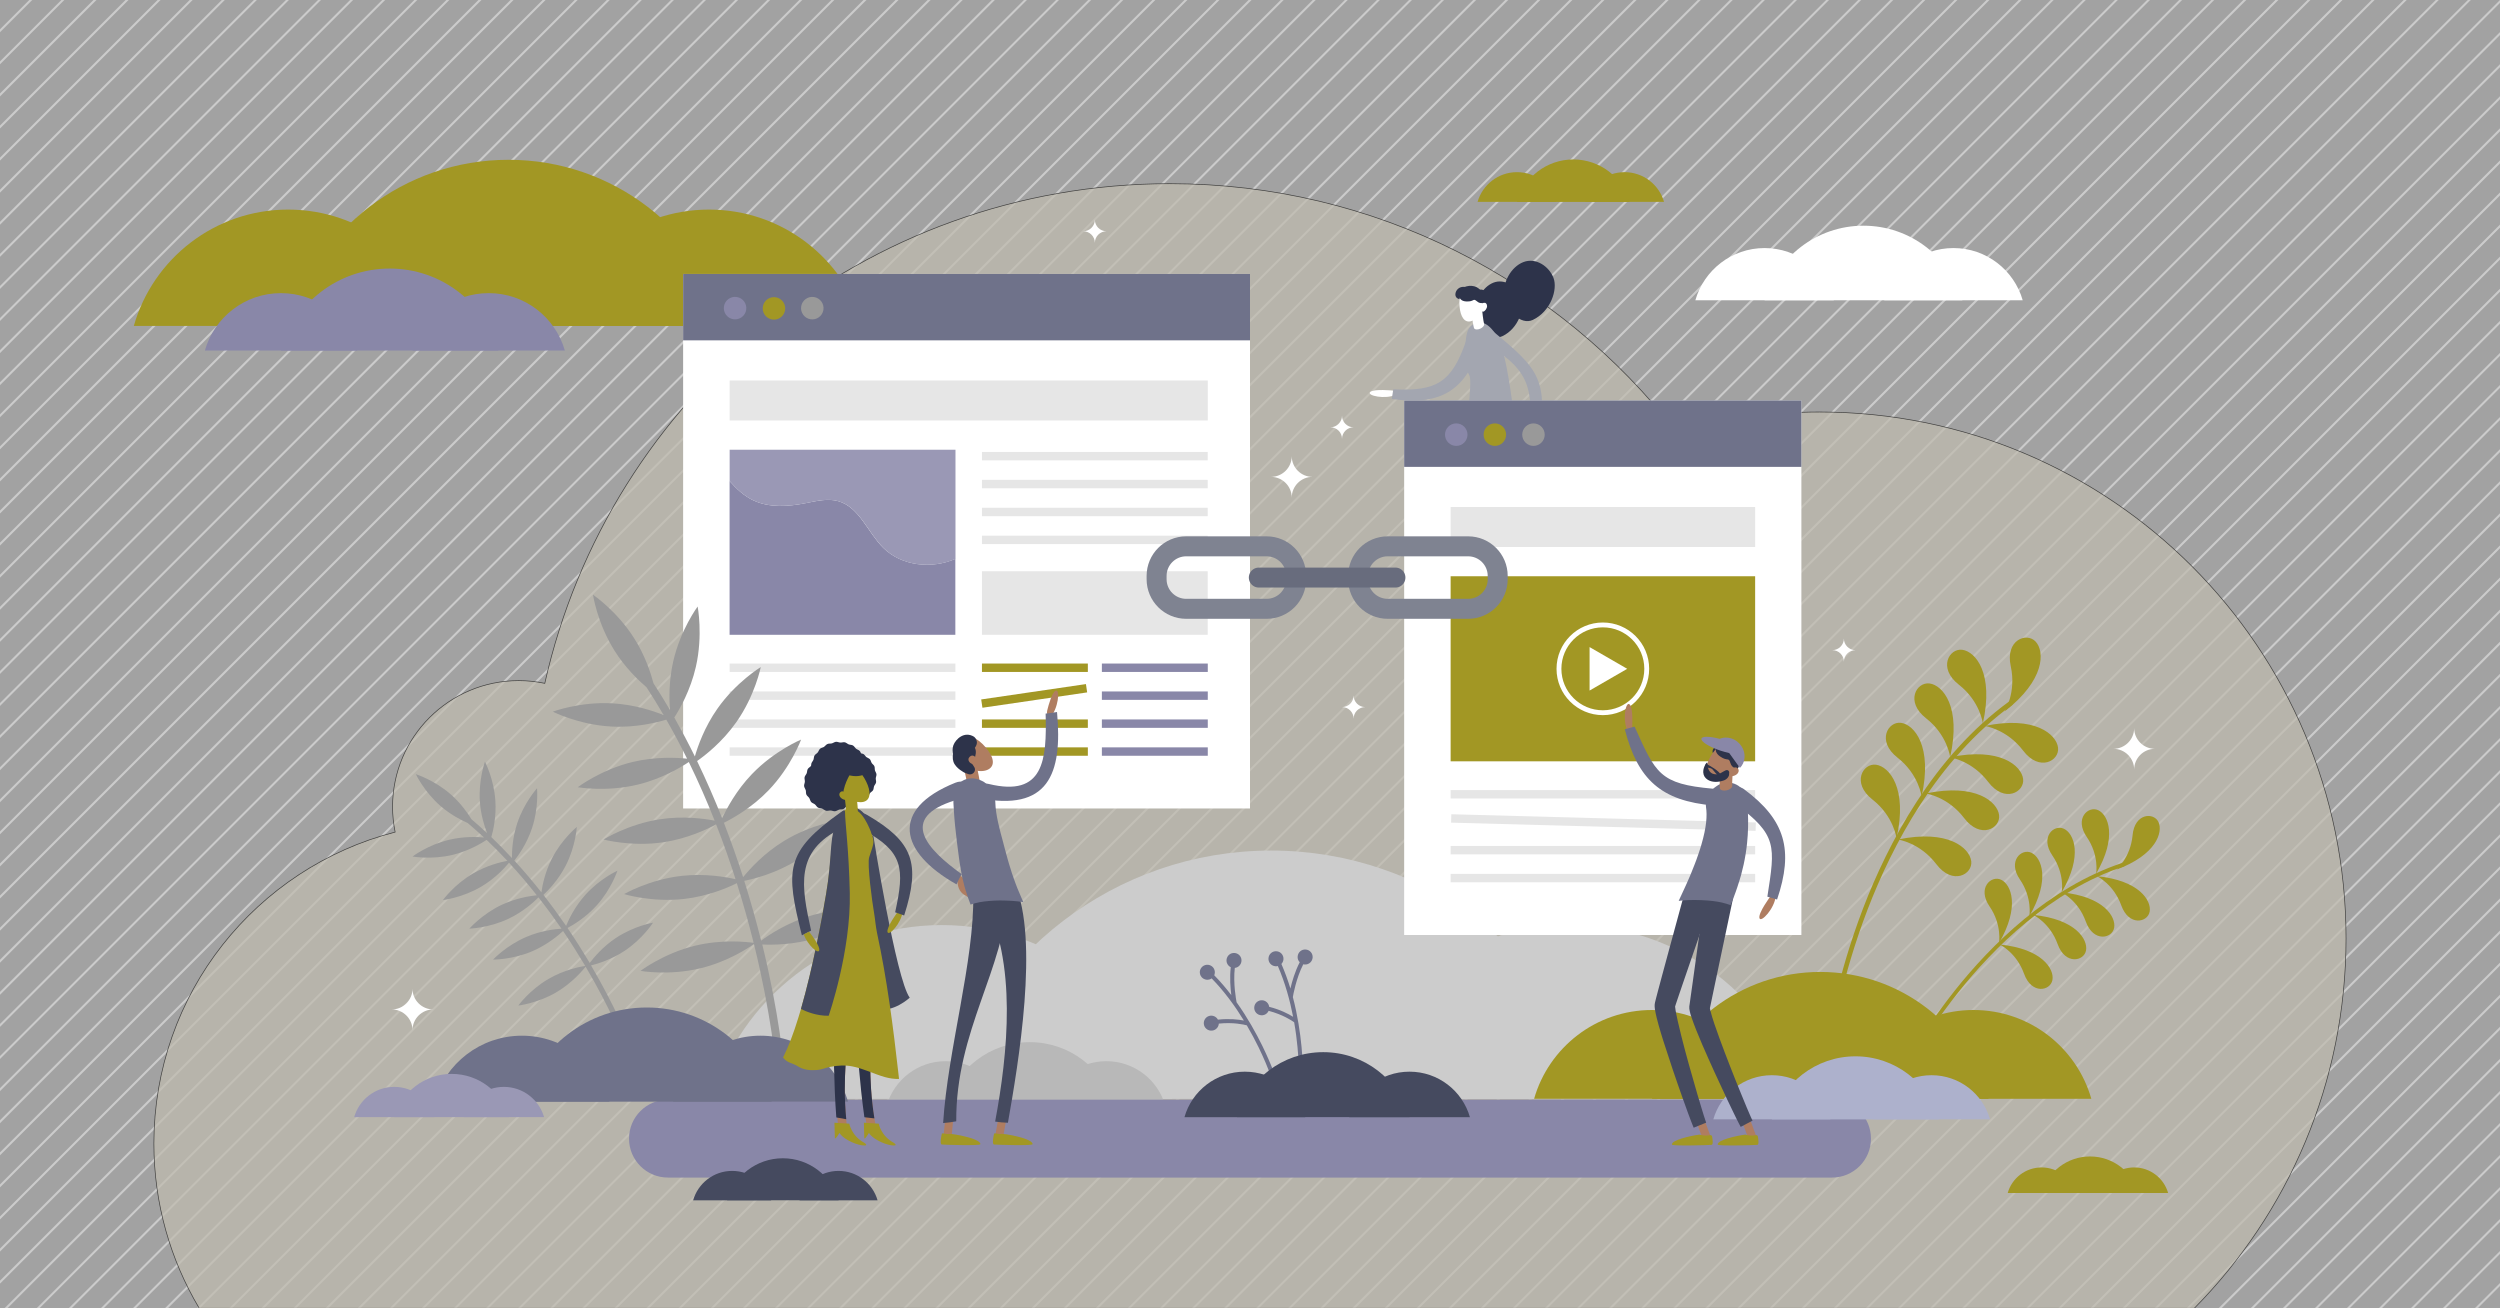 <?xml version="1.0" encoding="UTF-8"?>
<svg xmlns="http://www.w3.org/2000/svg" xmlns:xlink="http://www.w3.org/1999/xlink" version="1.1" id="Layer_1" x="0px" y="0px" viewBox="0 0 3600 1884" style="enable-background:new 0 0 3600 1884;" xml:space="preserve">
<rect x="0" y="0" width="3600" height="1884" fill="#808080" stroke="none"/>
<style type="text/css">
	.st0{opacity:0.67;}
	.st1{clip-path:url(#SVGID_00000095296658109023688380000000798775604881349564_);}
	.st2{fill:none;stroke:#F0F0F0;stroke-width:3;stroke-miterlimit:10;}
	.st3{opacity:0.74;fill:#BFBBAE;stroke:#1A1A1A;stroke-miterlimit:10;}
	.st4{fill:#FFFFFF;}
	.st5{fill:#2D334A;}
	.st6{fill:#666A7B;}
	.st7{fill:#A3A6B0;}
	.st8{fill:#CCCCCC;}
	.st9{fill:#B8B8B8;}
	.st10{fill:#A29724;}
	.st11{fill:#6F728A;}
	.st12{fill:#8987A8;}
	.st13{fill:#ADB1CC;}
	.st14{fill:#454A5F;}
	.st15{fill:#E6E6E6;}
	.st16{fill:#999999;}
	.st17{fill:#9A98B5;}
	.st18{fill:none;stroke:#FFFFFF;stroke-width:7;stroke-miterlimit:10;}
	.st19{fill:none;stroke:#7F8391;stroke-width:28.782;stroke-linecap:round;stroke-linejoin:round;stroke-miterlimit:10;}
	.st20{fill:none;stroke:#686C7D;stroke-width:28.782;stroke-linecap:round;stroke-linejoin:round;stroke-miterlimit:10;}
	.st21{fill:#AF7D61;}
</style>
<g>
	<g class="st0">
		<defs>
			<rect id="SVGID_1_" class="st0" width="3600" height="1884"></rect>
		</defs>
		<use xlink:href="#SVGID_1_" style="overflow:visible;fill:#CCCCCC;"></use>
		<clipPath id="SVGID_00000173149305120443979830000005450288834498667689_">
			<use xlink:href="#SVGID_1_" style="overflow:visible;"></use>
		</clipPath>
		<g style="clip-path:url(#SVGID_00000173149305120443979830000005450288834498667689_);">
			<line class="st2" x1="1973.9" y1="-1929.6" x2="-1000.3" y2="1044.6"></line>
			<line class="st2" x1="1997" y1="-1906.5" x2="-977.2" y2="1067.7"></line>
			<line class="st2" x1="2020.1" y1="-1883.4" x2="-954.1" y2="1090.8"></line>
			<line class="st2" x1="2043.2" y1="-1860.3" x2="-931" y2="1113.9"></line>
			<line class="st2" x1="2066.3" y1="-1837.2" x2="-907.9" y2="1137"></line>
			<line class="st2" x1="2089.4" y1="-1814.1" x2="-884.8" y2="1160.1"></line>
			<line class="st2" x1="2112.5" y1="-1791" x2="-861.7" y2="1183.2"></line>
			<line class="st2" x1="2135.6" y1="-1767.9" x2="-838.6" y2="1206.3"></line>
			<line class="st2" x1="2158.7" y1="-1744.8" x2="-815.5" y2="1229.4"></line>
			<line class="st2" x1="2181.8" y1="-1721.7" x2="-792.4" y2="1252.5"></line>
			<line class="st2" x1="2204.9" y1="-1698.6" x2="-769.3" y2="1275.6"></line>
			<line class="st2" x1="2228" y1="-1675.5" x2="-746.2" y2="1298.7"></line>
			<line class="st2" x1="2251.1" y1="-1652.4" x2="-723.1" y2="1321.8"></line>
			<line class="st2" x1="2274.2" y1="-1629.3" x2="-700" y2="1344.9"></line>
			<line class="st2" x1="2297.3" y1="-1606.2" x2="-676.9" y2="1368"></line>
			<line class="st2" x1="2320.4" y1="-1583.1" x2="-653.8" y2="1391.1"></line>
			<line class="st2" x1="2343.5" y1="-1560" x2="-630.7" y2="1414.2"></line>
			<line class="st2" x1="2366.6" y1="-1536.9" x2="-607.6" y2="1437.3"></line>
			<line class="st2" x1="2389.7" y1="-1513.8" x2="-584.5" y2="1460.4"></line>
			<line class="st2" x1="2412.8" y1="-1490.7" x2="-561.4" y2="1483.5"></line>
			<line class="st2" x1="2435.9" y1="-1467.6" x2="-538.3" y2="1506.6"></line>
			<line class="st2" x1="2459" y1="-1444.5" x2="-515.2" y2="1529.7"></line>
			<line class="st2" x1="2482.1" y1="-1421.4" x2="-492.1" y2="1552.8"></line>
			<line class="st2" x1="2505.2" y1="-1398.3" x2="-469" y2="1575.9"></line>
			<line class="st2" x1="2528.3" y1="-1375.2" x2="-445.9" y2="1599"></line>
			<line class="st2" x1="2551.4" y1="-1352.1" x2="-422.8" y2="1622.1"></line>
			<line class="st2" x1="2574.5" y1="-1329" x2="-399.7" y2="1645.2"></line>
			<line class="st2" x1="2597.6" y1="-1305.9" x2="-376.6" y2="1668.3"></line>
			<line class="st2" x1="2620.7" y1="-1282.8" x2="-353.4" y2="1691.4"></line>
			<line class="st2" x1="2643.8" y1="-1259.6" x2="-330.3" y2="1714.5"></line>
			<line class="st2" x1="2666.9" y1="-1236.5" x2="-307.2" y2="1737.6"></line>
			<line class="st2" x1="2690" y1="-1213.4" x2="-284.1" y2="1760.7"></line>
			<line class="st2" x1="2713.1" y1="-1190.3" x2="-261" y2="1783.8"></line>
			<line class="st2" x1="2736.3" y1="-1167.2" x2="-237.9" y2="1807"></line>
			<line class="st2" x1="2759.4" y1="-1144.1" x2="-214.8" y2="1830.1"></line>
			<line class="st2" x1="2782.5" y1="-1121" x2="-191.7" y2="1853.2"></line>
			<line class="st2" x1="2805.6" y1="-1097.9" x2="-168.6" y2="1876.3"></line>
			<line class="st2" x1="2828.7" y1="-1074.8" x2="-145.5" y2="1899.4"></line>
			<line class="st2" x1="2851.8" y1="-1051.7" x2="-122.4" y2="1922.5"></line>
			<line class="st2" x1="2874.9" y1="-1028.6" x2="-99.3" y2="1945.6"></line>
			<line class="st2" x1="2898" y1="-1005.5" x2="-76.2" y2="1968.7"></line>
			<line class="st2" x1="2921.1" y1="-982.4" x2="-53.1" y2="1991.8"></line>
			<line class="st2" x1="2944.2" y1="-959.3" x2="-30" y2="2014.9"></line>
			<line class="st2" x1="2967.3" y1="-936.2" x2="-6.9" y2="2038"></line>
			<line class="st2" x1="2990.4" y1="-913.1" x2="16.2" y2="2061.1"></line>
			<line class="st2" x1="3013.5" y1="-890" x2="39.3" y2="2084.2"></line>
			<line class="st2" x1="3036.6" y1="-866.9" x2="62.4" y2="2107.3"></line>
			<line class="st2" x1="3059.7" y1="-843.8" x2="85.5" y2="2130.4"></line>
			<line class="st2" x1="3082.8" y1="-820.7" x2="108.6" y2="2153.5"></line>
			<line class="st2" x1="3105.9" y1="-797.6" x2="131.7" y2="2176.6"></line>
			<line class="st2" x1="3129" y1="-774.5" x2="154.8" y2="2199.7"></line>
			<line class="st2" x1="3152.1" y1="-751.4" x2="177.9" y2="2222.8"></line>
			<line class="st2" x1="3175.2" y1="-728.3" x2="201" y2="2245.9"></line>
			<line class="st2" x1="3198.3" y1="-705.2" x2="224.1" y2="2269"></line>
			<line class="st2" x1="3221.4" y1="-682.1" x2="247.2" y2="2292.1"></line>
			<line class="st2" x1="3244.5" y1="-659" x2="270.3" y2="2315.2"></line>
			<line class="st2" x1="3267.6" y1="-635.9" x2="293.4" y2="2338.3"></line>
			<line class="st2" x1="3290.7" y1="-612.8" x2="316.5" y2="2361.4"></line>
			<line class="st2" x1="3313.8" y1="-589.7" x2="339.6" y2="2384.5"></line>
			<line class="st2" x1="3336.9" y1="-566.6" x2="362.7" y2="2407.6"></line>
			<line class="st2" x1="3360" y1="-543.5" x2="385.8" y2="2430.7"></line>
			<line class="st2" x1="3383.1" y1="-520.4" x2="408.9" y2="2453.8"></line>
			<line class="st2" x1="3406.2" y1="-497.2" x2="432.1" y2="2476.9"></line>
			<line class="st2" x1="3429.3" y1="-474.1" x2="455.2" y2="2500"></line>
			<line class="st2" x1="3452.4" y1="-451" x2="478.3" y2="2523.1"></line>
			<line class="st2" x1="3475.5" y1="-427.9" x2="501.4" y2="2546.2"></line>
			<line class="st2" x1="3498.7" y1="-404.8" x2="524.5" y2="2569.4"></line>
			<line class="st2" x1="3521.8" y1="-381.7" x2="547.6" y2="2592.5"></line>
			<line class="st2" x1="3544.9" y1="-358.6" x2="570.7" y2="2615.6"></line>
			<line class="st2" x1="3568" y1="-335.5" x2="593.8" y2="2638.7"></line>
			<line class="st2" x1="3591.1" y1="-312.4" x2="616.9" y2="2661.8"></line>
			<line class="st2" x1="3614.2" y1="-289.3" x2="640" y2="2684.9"></line>
			<line class="st2" x1="3637.3" y1="-266.2" x2="663.1" y2="2708"></line>
			<line class="st2" x1="3660.4" y1="-243.1" x2="686.2" y2="2731.1"></line>
			<line class="st2" x1="3683.5" y1="-220" x2="709.3" y2="2754.2"></line>
			<line class="st2" x1="3706.6" y1="-196.9" x2="732.4" y2="2777.3"></line>
			<line class="st2" x1="3729.7" y1="-173.8" x2="755.5" y2="2800.4"></line>
			<line class="st2" x1="3752.8" y1="-150.7" x2="778.6" y2="2823.5"></line>
			<line class="st2" x1="3775.9" y1="-127.6" x2="801.7" y2="2846.6"></line>
			<line class="st2" x1="3799" y1="-104.5" x2="824.8" y2="2869.7"></line>
			<line class="st2" x1="3822.1" y1="-81.4" x2="847.9" y2="2892.8"></line>
			<line class="st2" x1="3845.2" y1="-58.3" x2="871" y2="2915.9"></line>
			<line class="st2" x1="3868.3" y1="-35.2" x2="894.1" y2="2939"></line>
			<line class="st2" x1="3891.4" y1="-12.1" x2="917.2" y2="2962.1"></line>
			<line class="st2" x1="3914.5" y1="11" x2="940.3" y2="2985.2"></line>
			<line class="st2" x1="3937.6" y1="34.1" x2="963.4" y2="3008.3"></line>
			<line class="st2" x1="3960.7" y1="57.2" x2="986.5" y2="3031.4"></line>
			<line class="st2" x1="3983.8" y1="80.3" x2="1009.6" y2="3054.5"></line>
			<line class="st2" x1="4006.9" y1="103.4" x2="1032.7" y2="3077.6"></line>
			<line class="st2" x1="4030" y1="126.5" x2="1055.8" y2="3100.7"></line>
			<line class="st2" x1="4053.1" y1="149.6" x2="1078.9" y2="3123.8"></line>
			<line class="st2" x1="4076.2" y1="172.7" x2="1102" y2="3146.9"></line>
			<line class="st2" x1="4099.3" y1="195.8" x2="1125.1" y2="3170"></line>
			<line class="st2" x1="4122.4" y1="218.9" x2="1148.2" y2="3193.1"></line>
			<line class="st2" x1="4145.5" y1="242" x2="1171.3" y2="3216.2"></line>
			<line class="st2" x1="4168.6" y1="265.1" x2="1194.5" y2="3239.3"></line>
			<line class="st2" x1="4191.7" y1="288.3" x2="1217.6" y2="3262.4"></line>
			<line class="st2" x1="4214.8" y1="311.4" x2="1240.7" y2="3285.5"></line>
			<line class="st2" x1="4237.9" y1="334.5" x2="1263.8" y2="3308.6"></line>
			<line class="st2" x1="4261.1" y1="357.6" x2="1286.9" y2="3331.7"></line>
			<line class="st2" x1="4284.2" y1="380.7" x2="1310" y2="3354.9"></line>
			<line class="st2" x1="4307.3" y1="403.8" x2="1333.1" y2="3378"></line>
			<line class="st2" x1="4330.4" y1="426.9" x2="1356.2" y2="3401.1"></line>
			<line class="st2" x1="4353.5" y1="450" x2="1379.3" y2="3424.2"></line>
			<line class="st2" x1="4376.6" y1="473.1" x2="1402.4" y2="3447.3"></line>
			<line class="st2" x1="4399.7" y1="496.2" x2="1425.5" y2="3470.4"></line>
			<line class="st2" x1="4422.8" y1="519.3" x2="1448.6" y2="3493.5"></line>
			<line class="st2" x1="4445.9" y1="542.4" x2="1471.7" y2="3516.6"></line>
			<line class="st2" x1="4469" y1="565.5" x2="1494.8" y2="3539.7"></line>
			<line class="st2" x1="4492.1" y1="588.6" x2="1517.9" y2="3562.8"></line>
			<line class="st2" x1="4515.2" y1="611.7" x2="1541" y2="3585.9"></line>
			<line class="st2" x1="4538.3" y1="634.8" x2="1564.1" y2="3609"></line>
			<line class="st2" x1="4561.4" y1="657.9" x2="1587.2" y2="3632.1"></line>
			<line class="st2" x1="4574.3" y1="691" x2="1600.1" y2="3665.2"></line>
			<line class="st2" x1="4587.3" y1="724.2" x2="1613.1" y2="3698.4"></line>
			<line class="st2" x1="4600.2" y1="757.3" x2="1626" y2="3731.5"></line>
			<line class="st2" x1="4613.1" y1="790.4" x2="1639" y2="3764.6"></line>
			<line class="st2" x1="4626.1" y1="823.6" x2="1651.9" y2="3797.8"></line>
		</g>
	</g>
	<path class="st3" d="M2620.2,593.3c-71.6,0-140.8,9.9-206.5,28.4c-168.8-217.3-432.6-357.2-729.1-357.2   c-439.8,0-807.6,307.7-900.1,719.5c-12.1-2.5-24.6-3.9-37.5-3.9c-100.4,0-181.7,81.4-181.7,181.7c0,12.5,1.3,24.6,3.7,36.4   c-199.8,51.3-347.4,232.7-347.4,448.4c0,86.7,23.9,167.9,65.3,237.3h2872.9c135.1-136.9,218.5-325,218.5-532.5   C3378.4,932.8,3038.9,593.3,2620.2,593.3z"></path>
	<g>
		<g>
			<g>
				<path class="st4" d="M2210.2,865.7c9.6,22.5,19.9,44.8,30.1,67c5.7-1.8,3-6.2,8.6-8.5c-8.9-22-17-42.6-24-62.4L2210.2,865.7z"></path>
			</g>
			<g>
				<path class="st4" d="M2065.1,935.7c5.1,3.3,4.7,7.9,10.2,10.6c7.7-22.6,14.7-46.9,21.4-72l-14.2,0.2      C2078.2,894.5,2072.6,914.9,2065.1,935.7z"></path>
			</g>
			<path class="st4" d="M2006.5,562.5c0,0-28.4-3-33.5,2.1c-5.1,5.1,21.7,11,37.3,3.7L2006.5,562.5z"></path>
			<path class="st4" d="M2205.2,634.2c0,0-11,27.9-7.3,34.4c3.8,6.6,17.3-18.8,14.3-36.7L2205.2,634.2z"></path>
			<path class="st5" d="M2069.8,909.7c0,0,0,39.4-36.1,47.3c0,0-9.4,3,2.5,4.5c11.9,1.6,30.6-2.4,36.4-8.5c0,0,3.4,12.7,4.6,8.9     c1.2-3.8,13.8-47.6,13.8-47.6L2069.8,909.7z"></path>
			<path class="st5" d="M2219.8,904.1c0,0,26.2,29.4,4.5,59.3c0,0-5,8.4,4.9,1.7c9.9-6.7,21.3-22.1,21.5-30.6c0,0,11,7.2,9.3,3.6     c-1.6-3.7-21.3-44.8-21.3-44.8L2219.8,904.1z"></path>
			<path class="st6" d="M2091,901h-20.4c0,0,16.7-150.6,39.8-232.5h44.7c0,0-29,111.5-38.9,130C2116.3,798.5,2100.1,889.7,2091,901z     "></path>
			<path class="st6" d="M2234.4,878.5l-17.9,9.8c0,0-57.5-140.2-76.5-223.2l45.5-27.6c0,0,21.7,118,21.9,138.9     C2207.4,776.4,2237,864.2,2234.4,878.5z"></path>
			<g>
				<path class="st7" d="M2006.3,560.6c-0.7,4.6-1.5,9.2-2.1,13.9c72.7,10.2,106.5-12.9,129.5-81.1c3.5-10.4,0.7-13.3-9.4-13.6      c-0.4-2.1-0.4-2.1,0,0c-10.1-0.2-10.2,3-13.4,11.9C2090.3,550.1,2069.5,563.8,2006.3,560.6z"></path>
			</g>
			<path class="st5" d="M2101.3,414.6c4.2-2.4,10.9-2.1,14.5,1.4c3.6,3.6,2.6,9.6-0.8,13.1c-3.4,3.4-13.8,3.2-17.4-0.3     C2093.9,425.2,2096,417.7,2101.3,414.6z"></path>
			<path class="st5" d="M2125.6,450.3c-1.7-16.5,8.8-37,25-43.3c16.2-6.3,33.7,5.8,39.6,21.2s-3.3,44.8-26.8,55.9     C2147.7,491.6,2127.8,471.3,2125.6,450.3z"></path>
			<path class="st5" d="M2165.9,424.4c-1.8-17.9,9.9-40.1,27.8-47c17.8-6.9,36.9,6,43.3,22.7c6.4,16.7-3.9,48.4-29.8,60.6     C2189.9,468.8,2168.1,447,2165.9,424.4z"></path>
			<path class="st5" d="M2116,439.2c-1-8.3,4-18.5,11.8-21.5c7.8-3,16.3,3.2,19.3,11c3,7.8-4.2,23.9-12,26.9     C2127.3,458.6,2117.2,449.7,2116,439.2z"></path>
			<path class="st4" d="M2134.6,435.7c0.1,14.9-10.1,27.2-19.3,27.3c-9.1,0.1-13.6-12-13.8-26.9c-0.1-14.9,7.2-22.6,16.3-22.7     C2127,413.2,2134.4,420.8,2134.6,435.7z"></path>
			<path class="st4" d="M2141.4,440.8c0,3.5-3.4,8-5.9,8c-2.5,0-3.2-2.8-3.2-6.3s2-6.8,4.5-6.8S2141.3,437.3,2141.4,440.8z"></path>
			<path class="st5" d="M2136.7,426.2c0,0-3.3-9.5-10.8-12.9c-7.5-3.4-22-2.6-24.9,10.6c0,0-1.3,9.6,10.5,10.2s9.2-5.4,15.3-0.2     c6.1,5.3,10.9,0.6,12.1,1.8L2136.7,426.2z"></path>
			<g>
				<path class="st7" d="M2110.7,627c2.3-28.8,9.5-77.8,5.1-86.5c-12.5-24.6-7.1-22.1-6.1-36.2c1-14.2,1.2-27.8,7.7-34.1      c0.1-0.1,0.2-0.2,0.3-0.3c5.6-5.3,21.6-15.4,40.2,18.2c11.3,20.3,20.8,99.9,20.8,99.9c5.6,25.8,12.4,51,20,75.3      c-7,6-15.5,10.1-24.7,10.1c-5.3,0-10.5-1.4-15.8-1.9c-8.4-0.8-17.1,0.8-24.7,4.5c-3.2,1.5-6.2,3.4-9.4,5      c-7.2,3.5-15.4,4.8-23.4,4.1c1.8-10.1,3.7-20.2,5.9-30.3C2108.6,645.6,2110,636.3,2110.7,627z"></path>
			</g>
			<path class="st4" d="M2133.7,441.2l-15.6,1.4c0.2,2.1,2.3,22.5,4.5,29.9c1,2.2,5,2.6,9,0.8c3.6-1.6,5.9-4.4,5.6-6.5l0,0     C2135.9,462.2,2134.4,448.6,2133.7,441.2z"></path>
			<g>
				<path class="st7" d="M2202,635.9c5.1,2.2,9.4,3.8,14.2,5.4c12-94.6,4-107-69.6-166.9c-11.2-9.2-20.9,12.3-2.6,23.4      C2208.5,536.5,2206.8,567.1,2202,635.9z"></path>
			</g>
		</g>
	</g>
	<g>
		<path class="st8" d="M1356.1,1332.1c-157.8,0-290.8,105.8-332.1,250.3h664.1C1646.9,1437.9,1513.8,1332.1,1356.1,1332.1z"></path>
		<path class="st8" d="M2261.9,1332.1c-157.8,0-290.8,105.8-332.1,250.3H2594C2552.7,1437.9,2419.7,1332.1,2261.9,1332.1z"></path>
		<path class="st8" d="M1830.4,1224.8c-225.3,0-415.4,151.1-474.3,357.6h948.6C2245.7,1375.9,2055.7,1224.8,1830.4,1224.8z"></path>
	</g>
	<g>
		<path class="st9" d="M1361.7,1528.1c-40.3,0-74.3,27-84.9,64h169.7C1436,1555.2,1402,1528.1,1361.7,1528.1z"></path>
		<path class="st9" d="M1593.2,1528.1c-40.3,0-74.3,27-84.9,64h169.7C1667.5,1555.2,1633.5,1528.1,1593.2,1528.1z"></path>
		<path class="st9" d="M1482.9,1500.7c-57.6,0-106.2,38.6-121.2,91.4h242.4C1589.1,1539.3,1540.5,1500.7,1482.9,1500.7z"></path>
	</g>
	<g>
		<g>
			<path class="st10" d="M2886.6,1024.5c0,0,17.2-27,8.9-65.1c-8.3-38.1,23.1-49.5,35.9-35.4     C2944.4,938.1,2945.2,979.2,2886.6,1024.5z"></path>
		</g>
		<g>
			<path class="st10" d="M2855.3,1041.7c0,0-3.9-31.8-34.6-55.8c-30.7-24-13.8-52.8,5.1-50.2     C2844.6,938.3,2871.5,969.4,2855.3,1041.7z"></path>
		</g>
		<g>
			<path class="st10" d="M2858,1045.4c0,0,31.7,4.4,55.3,35.5s52.6,14.6,50.3-4.3C2961.3,1057.6,2930.5,1030.2,2858,1045.4z"></path>
		</g>
		<g>
			<path class="st10" d="M2807.7,1090.5c0,0,31.7,4.4,55.3,35.5s52.6,14.6,50.3-4.3C2910.9,1102.7,2880.2,1075.4,2807.7,1090.5z"></path>
		</g>
		<g>
			<path class="st10" d="M2773.1,1142.6c0,0,31.7,4.4,55.3,35.5c23.6,31.1,52.6,14.6,50.3-4.3S2845.6,1127.4,2773.1,1142.6z"></path>
		</g>
		<g>
			<path class="st10" d="M2733,1208.9c0,0,31.7,4.4,55.3,35.5c23.6,31.1,52.6,14.6,50.3-4.3     C2836.2,1221.1,2805.5,1193.8,2733,1208.9z"></path>
		</g>
		<g>
			<path class="st10" d="M2808.2,1090.2c0,0-3.9-31.8-34.6-55.8c-30.7-24-13.8-52.8,5.1-50.2     C2797.6,986.8,2824.5,1017.9,2808.2,1090.2z"></path>
		</g>
		<g>
			<path class="st10" d="M2767.1,1146.9c0,0-3.9-31.8-34.6-55.8s-13.8-52.8,5.1-50.2C2756.4,1043.5,2783.3,1074.6,2767.1,1146.9z"></path>
		</g>
		<g>
			<path class="st10" d="M2731,1207.2c0,0-3.9-31.8-34.6-55.8c-30.7-24-13.8-52.8,5.1-50.2S2747.3,1134.9,2731,1207.2z"></path>
		</g>
		<g>
			<path class="st10" d="M2635.6,1493.2c1.7,0.1,3.2-1.1,3.5-2.8c0.1-0.8,12.3-81.9,50.2-180.6c34.9-90.9,99.4-215.9,208.2-294.7     c1.5-1.1,1.8-3.1,0.7-4.6c-1.1-1.5-3.1-1.8-4.6-0.7c-110.2,79.8-175.3,206-210.6,297.8c-38.1,99.4-50.4,181.1-50.5,181.9     c-0.3,1.8,1,3.5,2.8,3.8C2635.4,1493.2,2635.5,1493.2,2635.6,1493.2z"></path>
		</g>
	</g>
	<g>
		<g>
			<path class="st10" d="M3047.5,1252.3c0,0,20.4-17.1,23.4-49.4c2.9-32.3,30.7-33.5,37.3-19.1     C3114.9,1198.2,3105.3,1231,3047.5,1252.3z"></path>
		</g>
		<g>
			<path class="st10" d="M3018.4,1258.1c0,0,4.8-26.2-13.5-52.9c-18.3-26.7,2.3-45.3,16.6-38.5S3049.4,1204.8,3018.4,1258.1z"></path>
		</g>
		<g>
			<path class="st10" d="M3019.6,1261.7c0,0,24,11.4,35,42s38.1,24.7,40.9,9.1C3098.4,1297.2,3080.9,1267.8,3019.6,1261.7z"></path>
		</g>
		<g>
			<path class="st10" d="M2968.5,1284.9c0,0,24,11.4,35,42c10.9,30.5,38.1,24.7,40.9,9.1C3047.2,1320.4,3029.7,1291,2968.5,1284.9z"></path>
		</g>
		<g>
			<path class="st10" d="M2928,1317.5c0,0,24,11.4,35,42c10.9,30.5,38.1,24.7,40.9,9.1S2989.2,1323.6,2928,1317.5z"></path>
		</g>
		<g>
			<path class="st10" d="M2879.6,1360.1c0,0,24,11.4,35,42s38.1,24.7,40.9,9.1C2958.4,1395.6,2940.9,1366.2,2879.6,1360.1z"></path>
		</g>
		<g>
			<path class="st10" d="M2968.9,1284.8c0,0,4.8-26.2-13.5-52.9c-18.3-26.7,2.3-45.3,16.6-38.5     C2986.4,1200.1,2999.9,1231.5,2968.9,1284.8z"></path>
		</g>
		<g>
			<path class="st10" d="M2922.2,1319.4c0,0,4.8-26.2-13.5-52.9c-18.3-26.7,2.3-45.3,16.6-38.5     C2939.6,1234.8,2953.1,1266.2,2922.2,1319.4z"></path>
		</g>
		<g>
			<path class="st10" d="M2878.5,1358.2c0,0,4.8-26.2-13.5-52.9c-18.3-26.7,2.3-45.3,16.6-38.5S2909.4,1305,2878.5,1358.2z"></path>
		</g>
		<g>
			<path class="st10" d="M2731.3,1561.1c1.3,0.5,2.8-0.1,3.5-1.4c0.3-0.6,30.3-61.8,85-130.6c50.4-63.4,132.8-146.3,238.8-181.6     c1.4-0.5,2.2-2,1.7-3.5c-0.5-1.4-2-2.2-3.5-1.7c-107.3,35.7-190.5,119.5-241.4,183.5c-55.1,69.3-85.3,130.9-85.6,131.6     c-0.7,1.4-0.1,3,1.3,3.7C2731.1,1561,2731.2,1561.1,2731.3,1561.1z"></path>
		</g>
	</g>
	<g>
		<path class="st11" d="M1735.4,1389.7c5.7-1.7,11.8,1.5,13.5,7.2c0.8,2.6,0.5,5.2-0.4,7.5c8.9,9.1,17.1,18.7,24.6,28.6    c-1.3-10.1-2.5-25.3-0.8-40.2c-2.7-1.3-4.8-3.6-5.7-6.6c-1.7-5.7,1.5-11.8,7.2-13.5c5.7-1.7,11.8,1.5,13.5,7.2    c1.7,5.7-1.5,11.8-7.2,13.5c-0.7,0.2-1.3,0.3-2,0.4c-2.5,22.3,1.9,45.8,2.6,49.5c15.9,22.3,28.2,44.7,36.9,62.4    c15.6,31.9,23.2,56.3,23.3,56.5l-5.6,1.7c-0.1-0.2-7.6-24.2-22.9-55.7c-4.6-9.5-10.3-20.3-17-31.7c-4.1-1.1-19.4-4.7-40.3-2.5    c-0.3,4.4-3.2,8.3-7.7,9.7c-5.7,1.7-11.8-1.5-13.5-7.2c-1.7-5.7,1.5-11.8,7.2-13.5c5-1.5,10.3,0.8,12.7,5.3    c16.5-1.8,29.8-0.2,37.4,1.3c-12.3-20.1-27.8-41.6-46.4-60.7c-0.9,0.6-1.9,1.1-3.1,1.5c-5.7,1.7-11.8-1.5-13.5-7.2    C1726.4,1397.5,1729.7,1391.5,1735.4,1389.7z"></path>
		<path class="st11" d="M1863.6,1472.1c-3.4-2.5-16.5-11.2-36.8-16.5c-1.8,4-5.9,6.7-10.6,6.4c-6-0.4-10.5-5.5-10.1-11.5    c0.4-6,5.5-10.5,11.5-10.1c5.3,0.3,9.4,4.4,10,9.4c16.1,4.1,27.9,10.3,34.5,14.4c-4.5-23.2-11.4-48.8-22-73.1    c-1.1,0.3-2.2,0.4-3.4,0.3c-6-0.4-10.5-5.5-10.1-11.5c0.4-6,5.5-10.5,11.5-10.1c6,0.4,10.5,5.5,10.1,11.5c-0.2,2.7-1.3,5-3,6.8    c5.1,11.7,9.4,23.6,13,35.4c2.3-9.9,6.5-24.5,13.4-37.9c-2.1-2.1-3.3-5.1-3-8.2c0.4-6,5.5-10.5,11.5-10.1    c6,0.4,10.5,5.5,10.1,11.5c-0.4,6-5.5,10.5-11.5,10.1c-0.7,0-1.4-0.2-2-0.3c-10.2,20-14.4,43.6-15,47.2    c7,26.5,10.6,51.8,12.5,71.4c3.3,35.4,1.9,60.9,1.9,61.1l-5.8-0.3c0-0.2,1.4-25.3-1.9-60.2    C1867.4,1497.2,1865.9,1485.1,1863.6,1472.1z"></path>
	</g>
	<g>
		<path class="st10" d="M2378.8,1454.4c-80.6,0-148.6,54.1-169.7,127.9h339.4C2527.5,1508.5,2459.5,1454.4,2378.8,1454.4z"></path>
		<path class="st10" d="M2841.8,1454.4c-80.6,0-148.6,54.1-169.7,127.9h339.4C2990.5,1508.5,2922.5,1454.4,2841.8,1454.4z"></path>
		<path class="st10" d="M2621.2,1399.6c-115.2,0-212.3,77.2-242.4,182.8h484.8C2833.6,1476.9,2736.4,1399.6,2621.2,1399.6z"></path>
	</g>
	<g>
		<path class="st12" d="M2638.1,1695.7H961.9c-31,0-56.1-25.1-56.1-56.1c0-31,25.1-56.1,56.1-56.1h1676.2c31,0,56.1,25.1,56.1,56.1    C2694.2,1670.6,2669.1,1695.7,2638.1,1695.7z"></path>
	</g>
	<g>
		<path class="st4" d="M2541,357.2c-47.4,0-87.3,31.8-99.7,75.2h199.4C2628.3,389,2588.3,357.2,2541,357.2z"></path>
		<path class="st4" d="M2813,357.2c-47.4,0-87.3,31.8-99.7,75.2h199.4C2900.3,389,2860.3,357.2,2813,357.2z"></path>
		<path class="st4" d="M2683.4,325c-67.7,0-124.7,45.4-142.4,107.4h284.8C2808.1,370.4,2751,325,2683.4,325z"></path>
	</g>
	<g>
		<path class="st13" d="M2551.5,1548.3c-40,0-73.8,26.9-84.3,63.5h168.5C2625.3,1575.2,2591.6,1548.3,2551.5,1548.3z"></path>
		<path class="st13" d="M2781.4,1548.3c-40,0-73.8,26.9-84.3,63.5h168.5C2855.3,1575.2,2821.5,1548.3,2781.4,1548.3z"></path>
		<path class="st13" d="M2671.9,1521.1c-57.2,0-105.4,38.4-120.4,90.8h240.8C2777.3,1559.5,2729.1,1521.1,2671.9,1521.1z"></path>
	</g>
	<g>
		<path class="st10" d="M414.9,301.8c-105.6,0-194.6,70.8-222.2,167.5h444.4C609.5,372.6,520.5,301.8,414.9,301.8z"></path>
		<path class="st10" d="M1021,301.8c-105.6,0-194.6,70.8-222.2,167.5h444.4C1215.6,372.6,1126.6,301.8,1021,301.8z"></path>
		<path class="st10" d="M732.3,230.1c-150.8,0-277.9,101.1-317.4,239.3h634.7C1010.2,331.2,883,230.1,732.3,230.1z"></path>
	</g>
	<g>
		<path class="st12" d="M404.6,422.1c-52.1,0-96,34.9-109.6,82.7h219.3C500.6,457,456.7,422.1,404.6,422.1z"></path>
		<path class="st12" d="M703.7,422.1c-52.1,0-96,34.9-109.6,82.7h219.3C799.7,457,755.8,422.1,703.7,422.1z"></path>
		<path class="st12" d="M561.2,386.7c-74.4,0-137.1,49.9-156.6,118.1h313.2C698.3,436.6,635.6,386.7,561.2,386.7z"></path>
	</g>
	<g>
		<path class="st10" d="M2184.5,247.9c-27,0-49.7,18.1-56.8,42.8h113.6C2234.2,266,2211.5,247.9,2184.5,247.9z"></path>
		<path class="st10" d="M2339.4,247.9c-27,0-49.7,18.1-56.8,42.8h113.6C2389.1,266,2366.4,247.9,2339.4,247.9z"></path>
		<path class="st10" d="M2265.6,229.6c-38.5,0-71,25.8-81.1,61.2h162.2C2336.6,255.4,2304.1,229.6,2265.6,229.6z"></path>
	</g>
	<g>
		<path class="st14" d="M2029.7,1543.2c41.3,0,76.2,27.7,87,65.6h-173.9C1953.5,1570.9,1988.4,1543.2,2029.7,1543.2z"></path>
		<path class="st14" d="M1792.5,1543.2c41.3,0,76.2,27.7,87,65.6h-173.9C1716.3,1570.9,1751.2,1543.2,1792.5,1543.2z"></path>
		<path class="st14" d="M1905.5,1515.1c59,0,108.8,39.6,124.2,93.6h-248.4C1796.7,1554.6,1846.5,1515.1,1905.5,1515.1z"></path>
	</g>
	<g>
		<path class="st14" d="M1207.5,1686.1c26.7,0,49.2,17.9,56.2,42.4h-112.4C1158.3,1704,1180.9,1686.1,1207.5,1686.1z"></path>
		<path class="st14" d="M1054.3,1686.1c26.7,0,49.2,17.9,56.2,42.4H998.1C1005.1,1704,1027.6,1686.1,1054.3,1686.1z"></path>
		<path class="st14" d="M1127.3,1667.9c38.1,0,70.3,25.6,80.3,60.5H1047C1057,1693.5,1089.2,1667.9,1127.3,1667.9z"></path>
	</g>
	<path class="st4" d="M1915.8,615.3c9.2,0,16.7-7.5,16.7-16.7c0,9.2,7.5,16.7,16.7,16.7c-9.2,0-16.7,7.5-16.7,16.7   C1932.5,622.8,1925.1,615.3,1915.8,615.3z"></path>
	<path class="st4" d="M1932.5,1018.2c9.2,0,16.7-7.5,16.7-16.7c0,9.2,7.5,16.7,16.7,16.7c-9.2,0-16.7,7.5-16.7,16.7   C1949.2,1025.7,1941.8,1018.2,1932.5,1018.2z"></path>
	<path class="st4" d="M2638.5,936.2c9.2,0,16.7-7.5,16.7-16.7c0,9.2,7.5,16.7,16.7,16.7c-9.2,0-16.7,7.5-16.7,16.7   C2655.2,943.6,2647.7,936.2,2638.5,936.2z"></path>
	<path class="st4" d="M1559.9,333c9.2,0,16.7-7.5,16.7-16.7c0,9.2,7.5,16.7,16.7,16.7c-9.2,0-16.7,7.5-16.7,16.7   C1576.6,340.5,1569.1,333,1559.9,333z"></path>
	<path class="st4" d="M1830.2,686.7c16.5,0,29.9-13.4,29.9-29.9c0,16.5,13.4,29.9,29.9,29.9c-16.5,0-29.9,13.4-29.9,29.9   C1860.1,700.1,1846.7,686.7,1830.2,686.7z"></path>
	<path class="st4" d="M3043.3,1078.3c16.5,0,29.9-13.4,29.9-29.9c0,16.5,13.4,29.9,29.9,29.9c-16.5,0-29.9,13.4-29.9,29.9   C3073.2,1091.7,3059.8,1078.3,3043.3,1078.3z"></path>
	<g>
		<rect x="983.7" y="394.5" class="st4" width="816.3" height="769.7"></rect>
		<rect x="983.7" y="394.5" class="st11" width="816.3" height="95.6"></rect>
		<rect x="1050.7" y="547.9" class="st15" width="688.5" height="57.6"></rect>
		<rect x="1414" y="822.6" class="st15" width="325.1" height="91.5"></rect>
		<g>
			<rect x="1050.7" y="955.5" class="st15" width="325.1" height="12.1"></rect>
			<rect x="1050.7" y="995.7" class="st15" width="325.1" height="12.1"></rect>
			<rect x="1050.7" y="1036" class="st15" width="325.1" height="12.1"></rect>
			<rect x="1050.7" y="1076.2" class="st15" width="325.1" height="12.1"></rect>
		</g>
		<g>
			<rect x="1586.7" y="955.5" class="st12" width="152.5" height="12.1"></rect>
			<rect x="1586.7" y="995.7" class="st12" width="152.5" height="12.1"></rect>
			<rect x="1586.7" y="1036" class="st12" width="152.5" height="12.1"></rect>
			<rect x="1586.7" y="1076.2" class="st12" width="152.5" height="12.1"></rect>
		</g>
		<g>
			<rect x="1414" y="955.5" class="st10" width="152.5" height="12.1"></rect>
			
				<rect x="1414" y="995.7" transform="matrix(0.989 -0.145 0.145 0.989 -129.89 227.481)" class="st10" width="152.5" height="12.1"></rect>
			<rect x="1414" y="1036" class="st10" width="152.5" height="12.1"></rect>
			<rect x="1414" y="1076.2" class="st10" width="152.5" height="12.1"></rect>
		</g>
		<g>
			<rect x="1414" y="650.8" class="st15" width="325.1" height="12.1"></rect>
			<rect x="1414" y="691" class="st15" width="325.1" height="12.1"></rect>
			<rect x="1414" y="731.2" class="st15" width="325.1" height="12.1"></rect>
			<rect x="1414" y="771.4" class="st15" width="325.1" height="12.1"></rect>
		</g>
		
			<ellipse transform="matrix(0.16 -0.987 0.987 0.16 544.584 1527.434)" class="st16" cx="1169.9" cy="443.7" rx="16.2" ry="16.2"></ellipse>
		
			<ellipse transform="matrix(0.23 -0.973 0.973 0.23 426.494 1426.25)" class="st10" cx="1114.3" cy="443.7" rx="16.2" ry="16.2"></ellipse>
		
			<ellipse transform="matrix(0.16 -0.987 0.987 0.16 451.171 1417.64)" class="st12" cx="1058.7" cy="443.7" rx="16.2" ry="16.2"></ellipse>
		<g>
			<path class="st12" d="M1272.1,789.1c-22.7-22.3-34.5-58.9-65.2-67.5c-15.2-4.2-31.2-0.1-46.7,2.9c-25.2,5-52.4,7-75.6-4.1     c-13.3-6.4-24.2-16.5-34-27.7v221.4h325.1V804.7C1341.7,819.7,1298.6,815.1,1272.1,789.1z"></path>
			<path class="st17" d="M1050.7,647.6v45.2c9.8,11.2,20.6,21.4,34,27.7c23.2,11.1,50.4,9,75.6,4.1c15.4-3.1,31.5-7.2,46.7-2.9     c30.7,8.6,42.5,45.1,65.2,67.5c26.5,26.1,69.6,30.6,103.7,15.6V647.6H1050.7z"></path>
		</g>
	</g>
	<g>
		<rect x="2022" y="576.7" class="st4" width="572" height="769.7"></rect>
		<rect x="2022" y="576.7" class="st11" width="572" height="95.6"></rect>
		<rect x="2088.9" y="730.1" class="st15" width="438.5" height="57.6"></rect>
		<rect x="2088.9" y="829.8" class="st10" width="438.5" height="266.5"></rect>
		<g>
			<rect x="2088.9" y="1137.7" class="st15" width="438.5" height="12.1"></rect>
			
				<rect x="2088.9" y="1178" transform="matrix(1 2.701026e-02 -2.701026e-02 1 32.822 -61.912)" class="st15" width="438.5" height="12.1"></rect>
			<rect x="2088.9" y="1218.2" class="st15" width="438.5" height="12.1"></rect>
			<rect x="2088.9" y="1258.4" class="st15" width="438.5" height="12.1"></rect>
		</g>
		<circle class="st16" cx="2208.2" cy="625.9" r="16.2"></circle>
		<circle class="st10" cx="2152.6" cy="625.9" r="16.2"></circle>
		<circle class="st12" cx="2097" cy="625.9" r="16.2"></circle>
		<circle class="st18" cx="2308.1" cy="963.1" r="63.2"></circle>
		<polygon class="st4" points="2343.2,963.1 2289,931.8 2289,994.4   "></polygon>
	</g>
	<g>
		<g>
			<path class="st19" d="M1823.9,876.7h-115.8c-23.5,0-42.6-19.1-42.6-42.6v-4.8c0-23.5,19.1-42.6,42.6-42.6h115.8     c23.5,0,42.6,19.1,42.6,42.6v4.8C1866.5,857.7,1847.4,876.7,1823.9,876.7z"></path>
			<path class="st19" d="M2114.1,876.7h-115.8c-23.5,0-42.6-19.1-42.6-42.6v-4.8c0-23.5,19.1-42.6,42.6-42.6h115.8     c23.5,0,42.6,19.1,42.6,42.6v4.8C2156.7,857.7,2137.6,876.7,2114.1,876.7z"></path>
		</g>
		<line class="st20" x1="1812.7" y1="831.7" x2="2009.4" y2="831.7"></line>
	</g>
	<g>
		<g>
			<path class="st21" d="M2457.5,1641.6c0.4-0.1,0.8-0.1,1.2-0.3c3.1-1.1,4.7-4.4,3.6-7.4l-14.5-39.3c-1.1-3-4.5-4.6-7.6-3.5     c-3.1,1.1-4.7,4.4-3.6,7.4l14.5,39.3C2452,1640.4,2454.8,1642,2457.5,1641.6z"></path>
		</g>
		<path class="st10" d="M2456.6,1635.2c-3.8,0-7.2-0.6-9.2-1.4c-13.4,1.8-40.6,7.9-39.8,14.4c0.3,2.4,53.4,0.8,57.1,0.4    c2.6-0.3,1.5-7.8,0.7-12.2c-0.2-1.2-1.5-2-2.8-1.8C2460.9,1635,2458.8,1635.2,2456.6,1635.2z"></path>
		<g>
			<path class="st21" d="M2523.4,1641.6c0.4-0.1,0.8-0.1,1.2-0.3c3.1-1.1,4.7-4.4,3.6-7.4l-14.5-39.3c-1.1-3-4.5-4.6-7.6-3.5     c-3.1,1.1-4.7,4.4-3.6,7.4l14.5,39.3C2517.9,1640.4,2520.7,1642,2523.4,1641.6z"></path>
		</g>
		<path class="st10" d="M2522.5,1635.2c-3.8,0-7.2-0.6-9.2-1.4c-13.4,1.8-40.6,7.9-39.8,14.4c0.3,2.4,53.4,0.8,57.1,0.4    c2.6-0.3,1.5-7.8,0.7-12.2c-0.2-1.2-1.5-2-2.8-1.8C2526.8,1635,2524.7,1635.2,2522.5,1635.2z"></path>
		<path class="st14" d="M2495.8,1292.5l-17.8,84.3l-8.9,42.2l-4.4,21.1l-2.2,10.5l-0.3,1.3l-0.1,0.6l0,0.1l0-0.2c0-0.2,0-0.3,0-0.5    l0-0.3l0-0.3l0-0.3l0-0.2c0,0,0-0.1,0-0.1l0,0c0,0,0,0.2,0,0.5c0.1,1,0.4,2.5,0.8,4c0.8,3,1.7,6.3,2.7,9.6c1,3.3,2.1,6.6,3.2,9.9    c2.3,6.7,4.6,13.4,7.1,20.1c4.9,13.4,10,26.8,15.2,40.1c5.2,13.3,10.5,26.7,16,40c2.7,6.6,5.4,13.3,8.2,19.9l4.2,9.8l2.1,4.8    l1.1,2.3c0.3,0.7,0.7,1.5,1,2l-17.1,9c-0.6-1.1-1.1-1.9-1.5-2.8l-1.3-2.5l-2.5-4.9l-4.8-9.8c-3.2-6.5-6.3-13.1-9.4-19.6    c-6.2-13.1-12.3-26.2-18.3-39.4c-6-13.2-11.9-26.4-17.7-39.8c-2.9-6.7-5.7-13.4-8.4-20.2c-1.4-3.4-2.7-6.9-4-10.4    c-1.3-3.5-2.6-7.1-3.8-10.9c-0.6-2-1.2-3.9-1.7-6.5c-0.1-0.7-0.3-1.4-0.4-2.2l-0.1-0.6l-0.1-0.8c0-0.2,0-0.5,0-0.9    c0-0.3,0-0.6,0-1l0-0.6c0-0.2,0-0.4,0-0.7l0.1-0.8l0.1-0.5l0.1-0.7l0.2-1.4l1.5-10.8l3-21.3l5.9-42.7l11.9-85.3L2495.8,1292.5z"></path>
		<path class="st14" d="M2467.1,1289l-28.7,83.3l-14.3,41.6l-7.1,20.8l-3.5,10.4l-1.6,4.9l-0.1,0.3c0.1-0.3,0.1-0.6,0.2-0.9    c0-0.2,0.1-0.3,0.1-0.5c0-0.1,0-0.2,0-0.3c0-0.2,0-0.2,0-0.1c0,0.3,0,0.9,0.1,1.6c0.1,1.3,0.3,2.9,0.6,4.6c0.3,1.6,0.6,3.3,0.9,5    c0.6,3.4,1.4,6.9,2.2,10.4c1.6,7,3.3,14,5,21c3.5,14.1,7.3,28.2,11.2,42.2c3.9,14.1,7.9,28.1,12,42.1c2.1,7,4.2,14,6.3,21    l3.2,10.4l1.7,5.1l0.8,2.5c0.3,0.8,0.6,1.6,0.8,2.2l-18,7.3c-0.5-1.1-0.9-2-1.2-2.9l-1.1-2.7l-2-5.2l-3.9-10.4    c-2.5-6.9-5-13.9-7.5-20.8c-4.9-13.9-9.8-27.8-14.5-41.8c-4.7-14-9.3-28-13.8-42.1c-2.2-7.1-4.4-14.2-6.4-21.4    c-1-3.6-2-7.3-2.9-11c-0.5-1.9-0.9-3.8-1.3-5.7c-0.4-2-0.8-4-1.2-6.3c-0.2-1.2-0.3-2.4-0.4-3.9c0-0.8-0.1-1.7,0-2.8l0.1-1    c0-0.4,0.1-0.8,0.2-1.2c0.1-0.5,0.2-1.1,0.3-1.6l0.1-0.4l1.4-5.6l2.8-10.7l5.7-21.3l11.5-42.5l23.1-84.9L2467.1,1289z"></path>
		<path class="st21" d="M2350.3,1049.2c0,0,2-29.8-3.7-34.9c-5.7-5.1-10.9,23.1-2.4,39.2L2350.3,1049.2z"></path>
		<g>
			<path class="st11" d="M2353.8,1046.3c-4.8,1.4-9.5,2.5-14.1,3.8c18.6,72.6,52.5,103.2,127.6,109.8c11.5,1,10.6-23.2-1-24.2     C2390,1128.9,2384.3,1114.2,2353.8,1046.3z"></path>
		</g>
		<g>
			<path class="st11" d="M2515.8,1213.9c-0.2,2.3-0.5,4.7-0.8,7.1c-0.7,5.5-1.6,11.1-2.7,16.8c-0.5,2.3-0.9,4.7-1.4,7     c-1.1,4.9-2.3,9.9-3.7,15.1c-0.6,2.2-1.3,4.5-2,6.8c-1,3.5-2.2,7.1-3.4,10.7c-0.7,2.2-1.5,4.5-2.3,6.7     c-2.2,6.3-4.7,12.7-7.5,19.3c-3.5-1.3-7.6-2.6-12.8-3.8c-7.1-1.6-16.1-2.8-28.1-3.3c-0.6,0-1.1,0-1.6-0.1     c-13.3-0.5-23.9,0-32.2,1.1c3.1-6.5,6-12.7,8.6-18.6c1-2.2,2-4.5,3-6.6c1.1-2.5,2.2-4.9,3.2-7.3c0.4-1,0.8-2,1.3-3     c0.5-1.3,1.1-2.5,1.6-3.8c1.8-4.4,3.5-8.7,5.1-12.8c0.9-2.3,1.7-4.6,2.6-6.8c1.3-3.7,2.6-7.2,3.7-10.6c0.8-2.4,1.6-4.8,2.3-7.1     c0.5-1.6,1-3.2,1.4-4.7c7.3-25.1,8.4-41.8,6.6-53.4c-1.6-10.6,2.6-21.2,11.4-27.8l3.4-2.5c15.8-11.8,39-3.4,42.8,15.7     c1.3,6.4,2.2,13.7,2.7,21.9C2517.6,1184.1,2517.4,1198.6,2515.8,1213.9z"></path>
		</g>
		<path class="st21" d="M2549.5,1290.6c0,0-18,24.2-15.9,31.5c2.1,7.3,21.9-13.9,23.5-31.9L2549.5,1290.6z"></path>
		<g>
			<path class="st11" d="M2545,1291.2c4.8,1.3,9.4,2.8,14,4.1c24-71,12.2-114.6-47.8-159c-13.5-10-30.2,7.9-12.4,21.1     C2559.6,1202.5,2556.4,1218,2545,1291.2z"></path>
		</g>
		<path class="st5" d="M2477.4,1071.7c0,0-13.5,4-11,12.3c2.5,8.3,15.6-4.8,15.6-4.8S2483.5,1068.9,2477.4,1071.7z"></path>
		<path class="st21" d="M2498.2,1105.2c-9.5,14.2-27.3,19.2-36.2,13.6c-8.9-5.6-5.5-19.8,4-34c9.5-14.2,21.5-16.8,30.4-11.2    C2505.2,1079.3,2507.6,1091.1,2498.2,1105.2z"></path>
		<path class="st21" d="M2496,1102.9l-18.2-1.7c-0.2,2.4-2.1,25.4-1.2,34.1c0.7,2.7,5.2,3.9,10.1,2.7c4.4-1,7.6-3.7,7.7-6.1l0,0    C2494,1126.7,2495.2,1111.3,2496,1102.9z"></path>
		<path class="st5" d="M2489.3,1110.1c-2.7-2.8-5.2-0.3-11.6,3.2c-6.4,3.5-18,2.6-18.8-12c-0.3-6.2-2.8-1.6-4.5,2.3    c-1.2,2.8-1.9,5.8-1.7,8.9c0.4,4.7,2.6,7.9,6.5,10.4c5.9,3.7,14.7,4,23.4,0.8c4.6-1.7,7.9-6,7.6-10.7    C2490.2,1111.7,2489.9,1110.7,2489.3,1110.1z"></path>
		<path class="st5" d="M2458.4,1100.7c0,0,0.2,0.1,0.6,0.3c3.2,1.7,17.6,9.5,19,15.3c1.6,6.5-7.7-2.5-10.6-6.7    c-2.8-4.2-6.3-3.6-9.4-4.5C2455,1104.3,2453.6,1100.6,2458.4,1100.7z"></path>
		<path class="st5" d="M2506.3,1097.6c0,0,3-11-2.1-18.9c-5.1-7.9-19.5-16.2-31-5.6c0,0-7.4,8.3,3.6,16.1s12.4,0.6,14.9,9.4    c2.6,8.8,10.2,7.4,10.5,9.3L2506.3,1097.6z"></path>
		<path class="st21" d="M2502.5,1113.3c-2.2,3.3-8.4,5.4-10.8,3.8c-2.5-1.6-1.3-4.6,0.9-7.9c2.2-3.3,6.3-5.1,8.7-3.6    C2503.7,1107.2,2504.7,1110,2502.5,1113.3z"></path>
		<path class="st12" d="M2450.1,1063.5c-1.4,4.1,10.8,11.9,27.3,17.4c16.5,5.4,31.1,6.5,32.5,2.3c1.4-4.1-10.8-11.9-27.3-17.4    C2466.1,1060.4,2451.5,1059.4,2450.1,1063.5z"></path>
		<path class="st12" d="M2507.8,1074.6c6.8,10.4,5.5,23.4-2.3,31.2l-29.9-41.5C2486.6,1059.1,2500.5,1063.4,2507.8,1074.6z"></path>
	</g>
	<g>
		<g>
			<path class="st21" d="M1439.3,1640.6c-0.4,0-0.8,0-1.2-0.1c-3.1-0.6-5.2-3.6-4.7-6.7l7.3-40.9c0.6-3.1,3.6-5.2,6.7-4.7     c3.1,0.6,5.2,3.6,4.7,6.7l-7.3,40.9C1444.3,1638.6,1442,1640.5,1439.3,1640.6z"></path>
		</g>
		<g>
			<path class="st14" d="M1451.4,1616.8c-6.2-0.2-12.3-0.8-18.4-1.7c18.3-98,32.2-229.4-16.8-321c14.9-7.3,29.9-14.4,44.9-21.5     C1496.8,1352.4,1466.3,1532.6,1451.4,1616.8z"></path>
		</g>
		<path class="st10" d="M1431.4,1632.8c0,0-3.6,14.9,0,15.3s55.1,2,55.5-0.4c1-8.2-41.1-15.7-45.3-14.9    C1437.5,1633.7,1431.9,1630.7,1431.4,1632.8z"></path>
		<g>
			<path class="st21" d="M1365.3,1640.8c-0.4,0-0.8,0-1.2,0c-3.2-0.3-5.5-3.1-5.2-6.3l3.9-41.4c0.3-3.2,3.1-5.5,6.3-5.2     c3.2,0.3,5.5,3.1,5.2,6.3l-3.9,41.4C1370.1,1638.4,1367.9,1640.5,1365.3,1640.8z"></path>
		</g>
		<g>
			<path class="st14" d="M1377,1614.7c-6.3,1.2-12.6,2-18.9,2.5c6.7-105.5,45-233.6,43.4-328.9c16.3,0.6,32.6,1.4,49,2.2     C1447.5,1393.7,1376.2,1483.8,1377,1614.7z"></path>
		</g>
		<path class="st10" d="M1356.2,1632.8c0,0-3.6,14.9,0,15.3s55.1,2,55.5-0.4c1-8.2-41.1-15.7-45.3-14.9    C1362.3,1633.7,1356.7,1630.7,1356.2,1632.8z"></path>
		<path class="st21" d="M1380.9,1260.6c3.5,0.9,6.4,3.3,7.8,6.6c3.6,8.5,9.9,24.7,7.4,29.8c4.5-9.1-20.7-2.2-17.2-36.9    L1380.9,1260.6z"></path>
		<g>
			<path class="st11" d="M1384.9,1258.8c-3.2,4.7-5,9.7-7.5,14.7c-82.7-46.6-96.2-108.2-1.9-146.3c21.3-8.6,24.7,17.7,0.4,25.1     C1292.5,1177.8,1335.3,1223.4,1384.9,1258.8z"></path>
		</g>
		<path class="st21" d="M1387.1,1099.4c12.6,12.6,31.6,13.9,39.3,6.2c7.7-7.7,1.1-21.6-11.5-34.2s-25.3-12.7-33-5    C1374.3,1074.2,1374.5,1086.8,1387.1,1099.4z"></path>
		<path class="st5" d="M1374.9,1093.2c0,0-5.4-10.7-2.1-19.9c3.4-9.2,16-20.9,29.8-12.4c0,0,9.3,6.9,0,17.4    c-9.3,10.5-12.3,3.3-12.9,12.9c-0.6,9.6-8.6,9.8-8.5,11.8L1374.9,1093.2z"></path>
		<path class="st21" d="M1385.5,1096.5l18.1-4.9c1,3.8,6.6,25.9,7.2,35.3c-0.2,2.9-4.6,4.9-9.8,4.6c-4.7-0.3-8.4-2.5-8.9-5l0,0    C1391.7,1120.9,1387.8,1105.2,1385.5,1096.5z"></path>
		<path class="st5" d="M1389.2,1112.8c0,0-12.8-6.1-16.2-15.7c-3.3-9.6,0.5-26.4,19.8-26.8c0,0,13.8,0.8,12.3,14.7    c-1.5,13.9-9.4,9.5-3.2,18c0.5,0.7,0.9,1.4,1.3,2c3,5.6-2.9,11.9-8.9,9.7L1389.2,1112.8z"></path>
		<path class="st21" d="M1396.7,1098.1c2.9,2.9,9.6,3.7,11.7,1.6c2.1-2.1,0.3-5-2.7-8c0.2,0.2-4.3-7.1-9.5-1.8    C1394.1,1092.1,1393.8,1095.2,1396.7,1098.1z"></path>
		<path class="st21" d="M1510.2,1033c-2.3-2.8-3.1-6.5-2.2-10c2.2-9,7-25.7,12-28.3c7-3.5,4.2,26.1-8.5,39.8L1510.2,1033z"></path>
		<g>
			<path class="st11" d="M1505.7,1027.5c5.8-0.2,10.8-1.6,16.4-2.2c8.3,90.1-12.9,143.8-113,123.9c-22.6-4.5-8.5-25.9,14.7-20.3     C1503.2,1148.2,1507.5,1094.3,1505.7,1027.5z"></path>
		</g>
		<g>
			<path class="st11" d="M1377.8,1211c0.3,2.2,0.6,4.7,0.9,7.1c0.7,5.5,1.4,11.3,2.2,17c0.3,2.3,0.6,4.7,1,7.1     c0.8,5.1,1.6,10.2,2.6,15.3c0.4,2.3,0.9,4.6,1.4,7c0.8,3.6,1.7,7.3,2.7,11c0.6,2.3,1.3,4.6,2,7c2,6.7,4.6,13.5,7,20.1     c5.2-1.6,7.5-2.4,13.4-3.5c8.2-1.5,19.2-2.3,28.2-2.4c0.4,0,1.2,0,1.7,0c10.9,0.1,21.7,0.6,32.6,2.3c-2.8-6.4-5.7-13.1-8.3-19.5     c-1-2.5-1.9-4.7-2.7-7c-1-2.7-1.9-5.2-2.8-7.8c-0.4-1.1-0.8-2.1-1.1-3.2c-0.5-1.3-0.9-2.8-1.4-4c-1.5-4.5-3-9.3-4.3-13.8     c-0.8-2.5-1.5-5-2.1-7.3c-1.1-3.9-2.1-7.8-3.1-11.4c-0.7-2.6-1.3-5.3-2-7.5c-0.5-1.6-1-4-1.3-5.1c-4.9-17.8-10.7-39.4-11.1-56.6     c-0.4-15.6-5.5-20.1-15.3-29c-1-0.9-2.8-1.7-3.8-2.2c-18.2-9.5-38.6-0.6-40.9,20.8c-0.8,7.1-0.3,14,0.3,22.1     C1374.4,1181.3,1376,1196.8,1377.8,1211z"></path>
		</g>
	</g>
	<g>
		<path class="st10" d="M2939.9,1681.1c-23.2,0-42.8,15.6-48.8,36.8h97.7C2982.7,1696.7,2963.1,1681.1,2939.9,1681.1z"></path>
		<path class="st10" d="M3073.2,1681.1c-23.2,0-42.8,15.6-48.8,36.8h97.7C3116,1696.7,3096.4,1681.1,3073.2,1681.1z"></path>
		<path class="st10" d="M3009.7,1665.3c-33.1,0-61.1,22.2-69.8,52.6h139.5C3070.8,1687.6,3042.9,1665.3,3009.7,1665.3z"></path>
	</g>
	<path class="st4" d="M564.1,1453.6c16.5,0,29.9-13.4,29.9-29.9c0,16.5,13.4,29.9,29.9,29.9c-16.5,0-29.9,13.4-29.9,29.9   C594,1467,580.6,1453.6,564.1,1453.6z"></path>
	<path class="st16" d="M1165.9,1319c-32.7,10-58.4,27-69.9,35.6c-0.2-1-0.5-1.9-0.7-2.9c-6.3-25-14.1-53.2-23.6-83.3   c13.2-2.6,44.3-10.3,74.8-28.9c40.1-24.5,63.9-58.6,63.9-58.6s-41.2,5.5-81.3,30c-29.5,18-50.1,41.2-59,52.2   c-8-24.9-17.2-51.2-27.7-78.3c12.3-6.1,40-21.4,64.4-46.8c32.5-33.9,46.8-73,46.8-73s-38.4,15.9-70.9,49.8   c-22.7,23.7-36.5,49.9-42.8,63.5c-10.7-26.9-22.7-54.6-36.1-82.4c11.2-7.8,36.3-27.2,56.6-56.1c27-38.5,35.1-79.2,35.1-79.2   s-35.6,21.6-62.5,60c-18.6,26.5-28.2,54.1-32.4,68.7c-9.2-18.7-19.1-37.4-29.6-56.1c7.5-11.6,23.3-38.9,31.1-73.2   c10.4-45.8,2.5-86.6,2.5-86.6s-24.8,33.4-35.2,79.2c-6.3,27.8-5.9,53.8-4.6,69.9c-7.6-13-15.5-25.9-23.8-38.6   c-4.1-15.6-12.3-40.3-27.6-64.5c-25-39.7-59.5-63-59.5-63s6.1,41.1,31.2,80.9c15.1,23.9,33.6,41.9,45.9,52.4   c8.6,13.2,16.8,26.5,24.6,40c-14.1-5.7-41.7-15.1-73.8-16.9c-46.9-2.6-85.8,12-85.8,12s37.1,18.8,84,21.4c35.6,2,66.6-6,79.5-9.9   c10.7,18.7,20.6,37.5,29.9,56.2c-14-1.5-45.1-3.3-78.7,4.8c-45.6,11.1-78.7,36.3-78.7,36.3s40.9,7.3,86.6-3.8   c34.7-8.4,62.1-25,73.3-32.5c13.9,28.5,26.3,56.9,37.2,84.5c-14-2.8-44.5-7.2-78.4-2.1c-46.4,7-81.6,29.2-81.6,29.2   s40.1,10.9,86.6,3.9c35-5.3,63.6-19.2,75.5-25.7c10.7,27.3,20,53.8,28,79c-14.1-3.3-44.2-8.6-77.9-4.8   c-46.7,5.3-82.6,26.2-82.6,26.2s39.7,12.3,86.4,7c34.7-3.9,63.5-16.5,75.9-22.7c9.4,29.7,17.1,57.5,23.3,82.2   c0.3,1.2,0.6,2.5,0.9,3.7c-9.3-1.3-45-5.4-84.2,4.1c-45.6,11.1-78.7,36.3-78.7,36.3s40.9,7.3,86.6-3.8   c39.2-9.5,69.1-29.4,76.8-34.9c25,101.5,31.3,173.9,31.3,174.7l11.5-1c-0.1-0.7-6.2-72.4-30.8-173c14.2,0.7,45.2,0.7,78.2-9.3   c44.9-13.7,76.5-40.7,76.5-40.7S1210.9,1305.3,1165.9,1319z"></path>
	<path class="st16" d="M887,1350.6c-19,12.6-32.1,28.5-37.8,36.1c-0.3-0.6-0.7-1.2-1-1.7c-8.8-14.8-19.2-31.3-31-48.7   c7.9-4.2,26.3-15,42.3-32.8c20.9-23.3,29.6-49.7,29.6-49.7s-25.3,11.4-46.2,34.8c-15.4,17.2-24.2,35.9-27.7,44.7   c-9.9-14.4-20.8-29.4-32.7-44.7c6.7-6.2,21.5-21.3,32.2-42.2c14.3-27.9,15.9-55.6,15.9-55.6s-21.5,17.5-35.8,45.4   c-10,19.5-13.8,38.9-15.2,48.8c-12-15.2-24.9-30.6-38.9-45.8c5.7-7.2,18-24.4,25.4-46.7c9.9-29.8,7.2-57.4,7.2-57.4   s-18.6,20.6-28.5,50.4c-6.8,20.5-7.7,40-7.6,50.1c-9.5-10.2-19.4-20.3-29.7-30.2c2.6-8.8,7.4-29.3,5.8-52.7   c-2.1-31.3-15-55.9-15-55.9s-9.4,26.1-7.3,57.4c1.3,19,6.5,35.5,10.5,45.6c-7.3-6.8-14.9-13.6-22.6-20.1c-5.6-9.2-15.6-23.4-30-36   c-23.6-20.6-50.1-28.9-50.1-28.9s11.8,25.1,35.4,45.7c14.2,12.4,29.5,20.3,39.4,24.7c8,6.8,15.8,13.8,23.4,20.8   c-10.1-1-29.5-1.7-50.4,3.3c-30.5,7.3-52.6,24.1-52.6,24.1s27.3,4.9,57.8-2.4c23.1-5.6,41.4-16.6,48.9-21.6   c10.4,9.9,20.4,20,29.9,30.2c-9.3,1.7-29.5,6.5-49.4,18.2c-27.1,15.8-43.4,38.3-43.4,38.3s27.6-3.2,54.6-19   c20.6-12,34.9-27.9,40.6-34.8c14.4,15.6,27.7,31.3,40,46.9c-9.5,0.9-29.8,4-50.5,13.7c-28.3,13.4-46.6,34.3-46.6,34.3   s27.7-0.7,56.1-14.1c21.4-10.1,37-24.4,43.4-30.9c12.1,15.4,23.1,30.6,33.1,45.1c-9.6,0.6-29.9,2.9-50.7,11.9   c-28.8,12.3-47.8,32.6-47.8,32.6s27.8,0.3,56.6-12.1c21.4-9.2,37.4-22.7,44.2-29.1c11.7,17.2,21.9,33.5,30.6,48.1   c0.4,0.7,0.9,1.5,1.3,2.2c-6.2,0.9-29.8,5.2-53,18.8c-27.1,15.8-43.4,38.3-43.4,38.3s27.6-3.2,54.6-19c23.2-13.6,38.5-32.1,42.4-37   c35.5,60.1,53.3,105.2,53.5,105.7l7.1-2.8c-0.2-0.5-17.8-45.1-52.8-104.7c9.2-2.3,29-8.2,48.2-20.9c26.1-17.3,41.1-40.7,41.1-40.7   S913.1,1333.3,887,1350.6z"></path>
	<g>
		<path class="st11" d="M751.6,1491.4c-59.8,0-110.3,40.1-125.9,94.9h251.9C861.9,1531.6,811.4,1491.4,751.6,1491.4z"></path>
		<path class="st11" d="M1095.1,1491.4c-59.8,0-110.3,40.1-125.9,94.9h251.9C1205.4,1531.6,1155,1491.4,1095.1,1491.4z"></path>
		<path class="st11" d="M931.4,1450.8c-85.5,0-157.5,57.3-179.9,135.6h359.8C1089,1508.1,1016.9,1450.8,931.4,1450.8z"></path>
	</g>
	<g>
		<path class="st17" d="M567.8,1565.1c-27.5,0-50.6,18.4-57.8,43.6h115.7C618.4,1583.5,595.3,1565.1,567.8,1565.1z"></path>
		<path class="st17" d="M725.6,1565.1c-27.5,0-50.6,18.4-57.8,43.6h115.7C776.2,1583.5,753,1565.1,725.6,1565.1z"></path>
		<path class="st17" d="M650.4,1546.4c-39.2,0-72.3,26.3-82.6,62.3H733C722.7,1572.7,689.6,1546.4,650.4,1546.4z"></path>
	</g>
	<g>
		<g>
			<path class="st14" d="M1257.4,1202.2c0,0,32.8,207.4,52.6,234.5c0,0-24,22.1-46.2,15.9c-36.7-10.3-29.4-148.8-19.7-216.3     C1247.3,1213.4,1257.4,1202.2,1257.4,1202.2z"></path>
			<path class="st10" d="M1292.9,1312.8c0,0-16.7,22.5-14.9,29.3c1.8,6.8,20.1-12.8,21.8-29.6L1292.9,1312.8z"></path>
			<g>
				<path class="st14" d="M1289,1313.7c4.4,1.6,8.7,3.2,13,4.6c24-75.2,12.9-106-53-144.6c-10.1-5.9-12.8-2.5-14.8,6.5      c-2.2-0.3-2.2-0.3,0,0c-2,9,0.6,10.6,9.4,15.3C1300.9,1226.5,1302.9,1250.7,1289,1313.7z"></path>
			</g>
			<g>
				<path class="st14" d="M1168,1340.1c-4.9,2.6-8.9,4.7-13.3,6.8c-23.5-94.2-24.7-119.9,56.2-177.4c12.4-8.8,20.3,13.6,1.1,23      C1144.2,1225.5,1153.8,1275.7,1168,1340.1z"></path>
			</g>
			<g>
				<path class="st21" d="M1261.2,1622.5c-5.5,2.5-5.8,6.9-11.5,8.7c-17.2-100.7-16.9-229.6-40.3-320.6c15.1-3.3,30.3-6.4,45.4-9.5      C1272.9,1407.3,1238.5,1502.3,1261.2,1622.5z"></path>
			</g>
			<path class="st5" d="M1254.8,1301.1c-15.2,3.1-30.3,6.2-45.4,9.5c21.7,84.5,21.5,201.3,35.3,298.2l14.4,1.7     C1240.7,1495.9,1272.3,1403.8,1254.8,1301.1z"></path>
			<g>
				<path class="st21" d="M1219.8,1623.8c-5.6,2.1-6.2,6.5-12,7.9c-10.6-101.6-2-230.2-19.5-322.5c15.3-2.3,30.6-4.4,45.9-6.5      C1245.4,1409.8,1204.9,1502.4,1219.8,1623.8z"></path>
			</g>
			<path class="st5" d="M1234.2,1302.7c-15.3,2.1-30.6,4.2-45.9,6.5c16.2,85.7,8.5,202.3,16,299.9l14.3,2.6     C1207.5,1496.2,1245,1406.3,1234.2,1302.7z"></path>
			<path class="st10" d="M1149.4,1466.2c1.3-4.3,2.7-8.8,4-13.2c17.1-59.2,30.1-129.5,36.1-165.2c8.8-51.9,6.2-74.8,14.6-100     c3.5-10.6,4.1-15.9,12.7-21.2c1-0.6,3.2-1.1,4.4-1.7c1.7-0.8,1.8-0.3,3.3-0.7c16.8-3.6,27.2,16.8,30,32c0.5,3,1.1,5.2,1.6,7.1     c0,0,0,0,0,0c2.3,8.7,3.2,9.2-4.4,30.9c-3.3,9.4,4.1,64.1,7.3,82.6c1.1,6,1.8,16.6,4.1,27.5c14.1,65.3,23.2,135,30.7,202.3     c0.3,2.4,0.5,4.7,0.8,7.1c-6.9,0.2-13.8-0.9-20.4-2.7c-15.8-4.5-30.3-12.1-46.5-15.3c-10.8-2.2-21.5-1.5-32.3,0.6     c-6.7,1.3-12.7,4.2-19.6,4.6c-10,0.6-18.9-0.2-27.9-6c-5.9-3.8-14.9-4.3-20.3-12.2C1135.4,1507.5,1142.7,1487.9,1149.4,1466.2z"></path>
			<path class="st14" d="M1193.3,1462.7c-17.7,0.3-33.1-6.3-39.9-9.8c17.1-59.2,30.1-129.5,36.1-165.2c8.8-51.9,4.7-74.6,13.1-99.8     c3.2-9.5,5.2-15.6,11.7-20.6c1-0.8,2.5-0.1,2.5,1.2c0.2,17.8,5.5,53.6,6.9,117C1225.5,1370,1193.3,1462.7,1193.3,1462.7z"></path>
			<path class="st10" d="M1265.4,1618.1c0,0,3.1,17.6,21.6,27.5c0,0,8.1,5.3-3.6,3.6c-11.7-1.7-28.2-10.4-32.1-17.8     c0,0-6.6,11.1-6.7,7.1c-0.1-3.9-0.6-21.8-0.6-21.8L1265.4,1618.1z"></path>
			<path class="st10" d="M1223,1618.1c0,0,3.1,17.6,21.6,27.5c0,0,8.1,5.3-3.6,3.6c-11.7-1.7-28.2-10.4-32.1-17.8     c0,0-6.6,11.1-6.7,7.1c-0.1-3.9-0.6-21.8-0.6-21.8L1223,1618.1z"></path>
			<path class="st14" d="M1256.1,1203.3C1256.1,1203.3,1256.1,1203.3,1256.1,1203.3c0,0-10.9-34-26-37.7c-2.5-0.6-3.9-2.4-5.2-3.5     c17.1-0.4,28.1,18.9,30.9,34.1C1256.3,1199.2,1255.6,1201.4,1256.1,1203.3z"></path>
			<path class="st5" d="M1238.7,1123.7c-0.2-2.1-1.8-4-2.4-6c-0.5-2,0-4.4-0.9-6.3c-0.8-1.9-3-3.2-4.1-4.9c-1.1-1.8-1.4-4.2-2.8-5.8     c-1.4-1.6-3.8-2.1-5.4-3.4s-2.6-3.6-4.4-4.6c-1.8-1.1-4.2-0.8-6.2-1.6c-1.9-0.8-3.6-2.6-5.6-3c-2-0.4-4.3,0.5-6.4,0.4     c-2.1-0.1-4.2-1.3-6.3-1.1s-4,1.8-6,2.4c-2,0.5-4.4,0-6.3,0.9c-1.9,0.8-3.2,3-4.9,4.1c-1.8,1.1-4.2,1.4-5.8,2.8     c-1.6,1.4-2.1,3.8-3.4,5.4c-1.3,1.6-3.6,2.6-4.6,4.4c-1.1,1.8-0.8,4.2-1.6,6.2c-0.8,1.9-2.6,3.6-3,5.6c-0.4,2,0.5,4.3,0.4,6.4     c-0.1,2.1-1.3,4.2-1.1,6.3s1.8,4,2.4,6c0.5,2,0,4.4,0.9,6.3c0.8,1.9,3,3.2,4.1,4.9c1.1,1.8,1.4,4.2,2.8,5.8     c1.4,1.6,3.8,2.1,5.4,3.4c1.6,1.3,2.6,3.6,4.4,4.6c1.8,1.1,4.2,0.8,6.2,1.6c1.9,0.8,3.6,2.6,5.6,3c2,0.4,4.3-0.5,6.4-0.4     c2.1,0.1,4.2,1.3,6.3,1.1c2.1-0.2,4-1.8,6-2.4c2-0.5,4.4,0,6.3-0.9c1.9-0.8,3.2-3,4.9-4.1c1.8-1.1,4.2-1.4,5.8-2.8     c1.6-1.4,2.1-3.8,3.4-5.4c1.3-1.6,3.6-2.6,4.6-4.4c1.1-1.8,0.8-4.2,1.6-6.2c0.8-1.9,2.6-3.6,3-5.6c0.4-2-0.5-4.3-0.4-6.4     C1237.7,1127.9,1239,1125.8,1238.7,1123.7z"></path>
			<path class="st5" d="M1189.8,1133.9c0.8,1.8,2.8,3,3.8,4.6c1.1,1.6,1.3,3.9,2.6,5.4c1.3,1.5,3.5,2,5,3.2c1.5,1.2,2.4,3.3,4.1,4.3     c1.7,1,4,0.8,5.8,1.5c0.2,0.1,0.5,0.2,0.7,0.3c1.5,0.8,2.9,2.1,4.5,2.5c1.9,0.4,4-0.5,6-0.4c1.9,0.1,3.9,1.3,5.9,1.1     c2-0.2,3.7-1.7,5.6-2.2c1.9-0.5,4.1,0,5.9-0.8c1.8-0.8,3-2.8,4.6-3.8c1.6-1.1,3.9-1.3,5.4-2.6c1.5-1.3,2-3.5,3.2-5     c1.2-1.5,3.3-2.4,4.3-4.1c1-1.7,0.8-4,1.5-5.8c0.7-1.8,2.4-3.3,2.8-5.3c0.4-1.9-0.5-4-0.4-6c0.1-1.9,1.2-3.9,1-5.9     c-0.2-2-1.7-3.7-2.2-5.6c-0.5-1.9,0-4.1-0.8-5.9c-0.6-1.5-2-2.5-3.1-3.7c-0.3-0.3-0.5-0.6-0.7-0.9c-1.1-1.6-1.3-3.9-2.6-5.4     c-1.3-1.5-3.5-2-5.1-3.2c-1.5-1.2-2.4-3.3-4.1-4.3c-1.7-1-4-0.8-5.8-1.5c-1.8-0.7-3.3-2.4-5.3-2.8c-1.7-0.4-3.6,0.3-5.5,0.4     c-0.2,0-0.3,0-0.5,0c-1.9-0.1-3.9-1.2-5.9-1c-2,0.2-3.7,1.7-5.6,2.2c-1.9,0.5-4.1,0-5.9,0.8c-1.8,0.8-3,2.8-4.6,3.8     c-1.6,1.1-3.9,1.3-5.4,2.6c-1.5,1.3-2,3.5-3.2,5.1c-1.2,1.5-3.3,2.4-4.3,4.1c-1,1.7-0.8,4-1.5,5.8c-0.7,1.8-2.4,3.3-2.8,5.2     c0,0,0,0,0,0c-0.4,1.9,0.5,4,0.4,6c-0.1,1.9-1.3,3.9-1.1,5.9c0.2,2,1.7,3.7,2.2,5.6C1189.5,1129.9,1189,1132.1,1189.8,1133.9z"></path>
			<path class="st5" d="M1170.9,1124.8c0.9,1.9,3,3.2,4.1,4.9c1.1,1.8,1.4,4.2,2.8,5.8c1.4,1.6,3.8,2.1,5.4,3.4     c1.6,1.3,2.6,3.6,4.4,4.6c1.8,1.1,4.2,0.8,6.2,1.6c1.9,0.8,3.6,2.6,5.6,3c2,0.4,4.3-0.5,6.4-0.4c2.1,0.1,4.2,1.3,6.3,1.1     c1.4-0.1,2.6-0.9,3.9-1.5c0.7-0.3,1.4-0.6,2-0.8c2.1-0.5,4.4,0,6.3-0.9c1.9-0.8,3.2-3,4.9-4.1c1.8-1.1,4.2-1.4,5.8-2.8     c1.6-1.4,2.1-3.8,3.4-5.4c1.3-1.6,3.6-2.6,4.6-4.4c1.1-1.8,0.8-4.2,1.6-6.2c0.8-1.9,2.6-3.6,3-5.6c0.3-1.6-0.2-3.4-0.4-5.1     c0-0.4-0.1-0.9,0-1.3c0.1-2.1,1.3-4.2,1.1-6.3c-0.2-2.1-1.8-4-2.4-5.9c-0.5-2.1,0-4.4-0.9-6.3c-0.8-1.9-3-3.2-4.1-4.9     c-1.1-1.8-1.4-4.2-2.8-5.8c-1.4-1.6-3.8-2.1-5.4-3.4c-0.6-0.5-1.2-1.2-1.7-1.9c-0.8-1-1.6-2.1-2.7-2.7c-1.8-1.1-4.2-0.8-6.2-1.6     c-1.9-0.8-3.6-2.6-5.6-3c-2-0.4-4.3,0.5-6.4,0.4c-2.1-0.1-4.2-1.3-6.3-1.1s-4,1.8-6,2.3c-2,0.5-4.4,0-6.3,0.9     c-1.9,0.8-3.2,2.9-4.9,4.1c-0.8,0.5-1.8,0.9-2.8,1.2c-1.1,0.4-2.1,0.8-2.9,1.5c-1.6,1.4-2.1,3.8-3.4,5.4     c-1.3,1.6-3.6,2.6-4.6,4.4c-1.1,1.8-0.8,4.2-1.6,6.2c-0.8,1.9-2.6,3.6-3,5.6c-0.4,2,0.5,4.3,0.4,6.4c-0.1,2.1-1.3,4.2-1.1,6.3     s1.8,4,2.4,5.9C1170.5,1120.5,1170,1122.9,1170.9,1124.8z"></path>
			<path class="st10" d="M1213.1,1138.7c8.4,14.1,25.1,19.7,33.7,14.6c8.6-5.1,6-19.1-2.4-33.2s-19.7-17.1-28.3-12     C1207.5,1113.3,1204.7,1124.6,1213.1,1138.7z"></path>
			<path class="st10" d="M1214.9,1138.4l17-2.8c0.4,2.3,3.6,24.6,3.3,33.1c-0.5,2.6-4.7,4.1-9.4,3.3c-4.2-0.7-7.4-3.1-7.7-5.5l0,0     C1218.3,1161.4,1216.2,1146.5,1214.9,1138.4z"></path>
			<path class="st5" d="M1250.2,1111.3c0,0-12.3,13.7-38.7,0.9C1211.5,1112.2,1229.2,1092.2,1250.2,1111.3z"></path>
			<path class="st5" d="M1227,1110.3c0,0-11.4,15.9-13,33.3c-1.1,11.5-20.7-21.7-20.7-21.7S1213,1095.7,1227,1110.3z"></path>
			<path class="st10" d="M1209.7,1147.4c2,3.3,7.7,5.5,10.1,4.1c2.4-1.4,1.4-4.4-0.6-7.7c-2-3.3-5.7-5.2-8.1-3.8     C1208.7,1141.4,1207.7,1144.1,1209.7,1147.4z"></path>
			<path class="st10" d="M1165.1,1341.6c5.1,6.5,15.8,21.2,14.6,26.8c-1.3,6.3-16.6-7.5-22.4-22.8     C1159.9,1344.3,1162.4,1343,1165.1,1341.6z"></path>
		</g>
	</g>
</g>
</svg>
